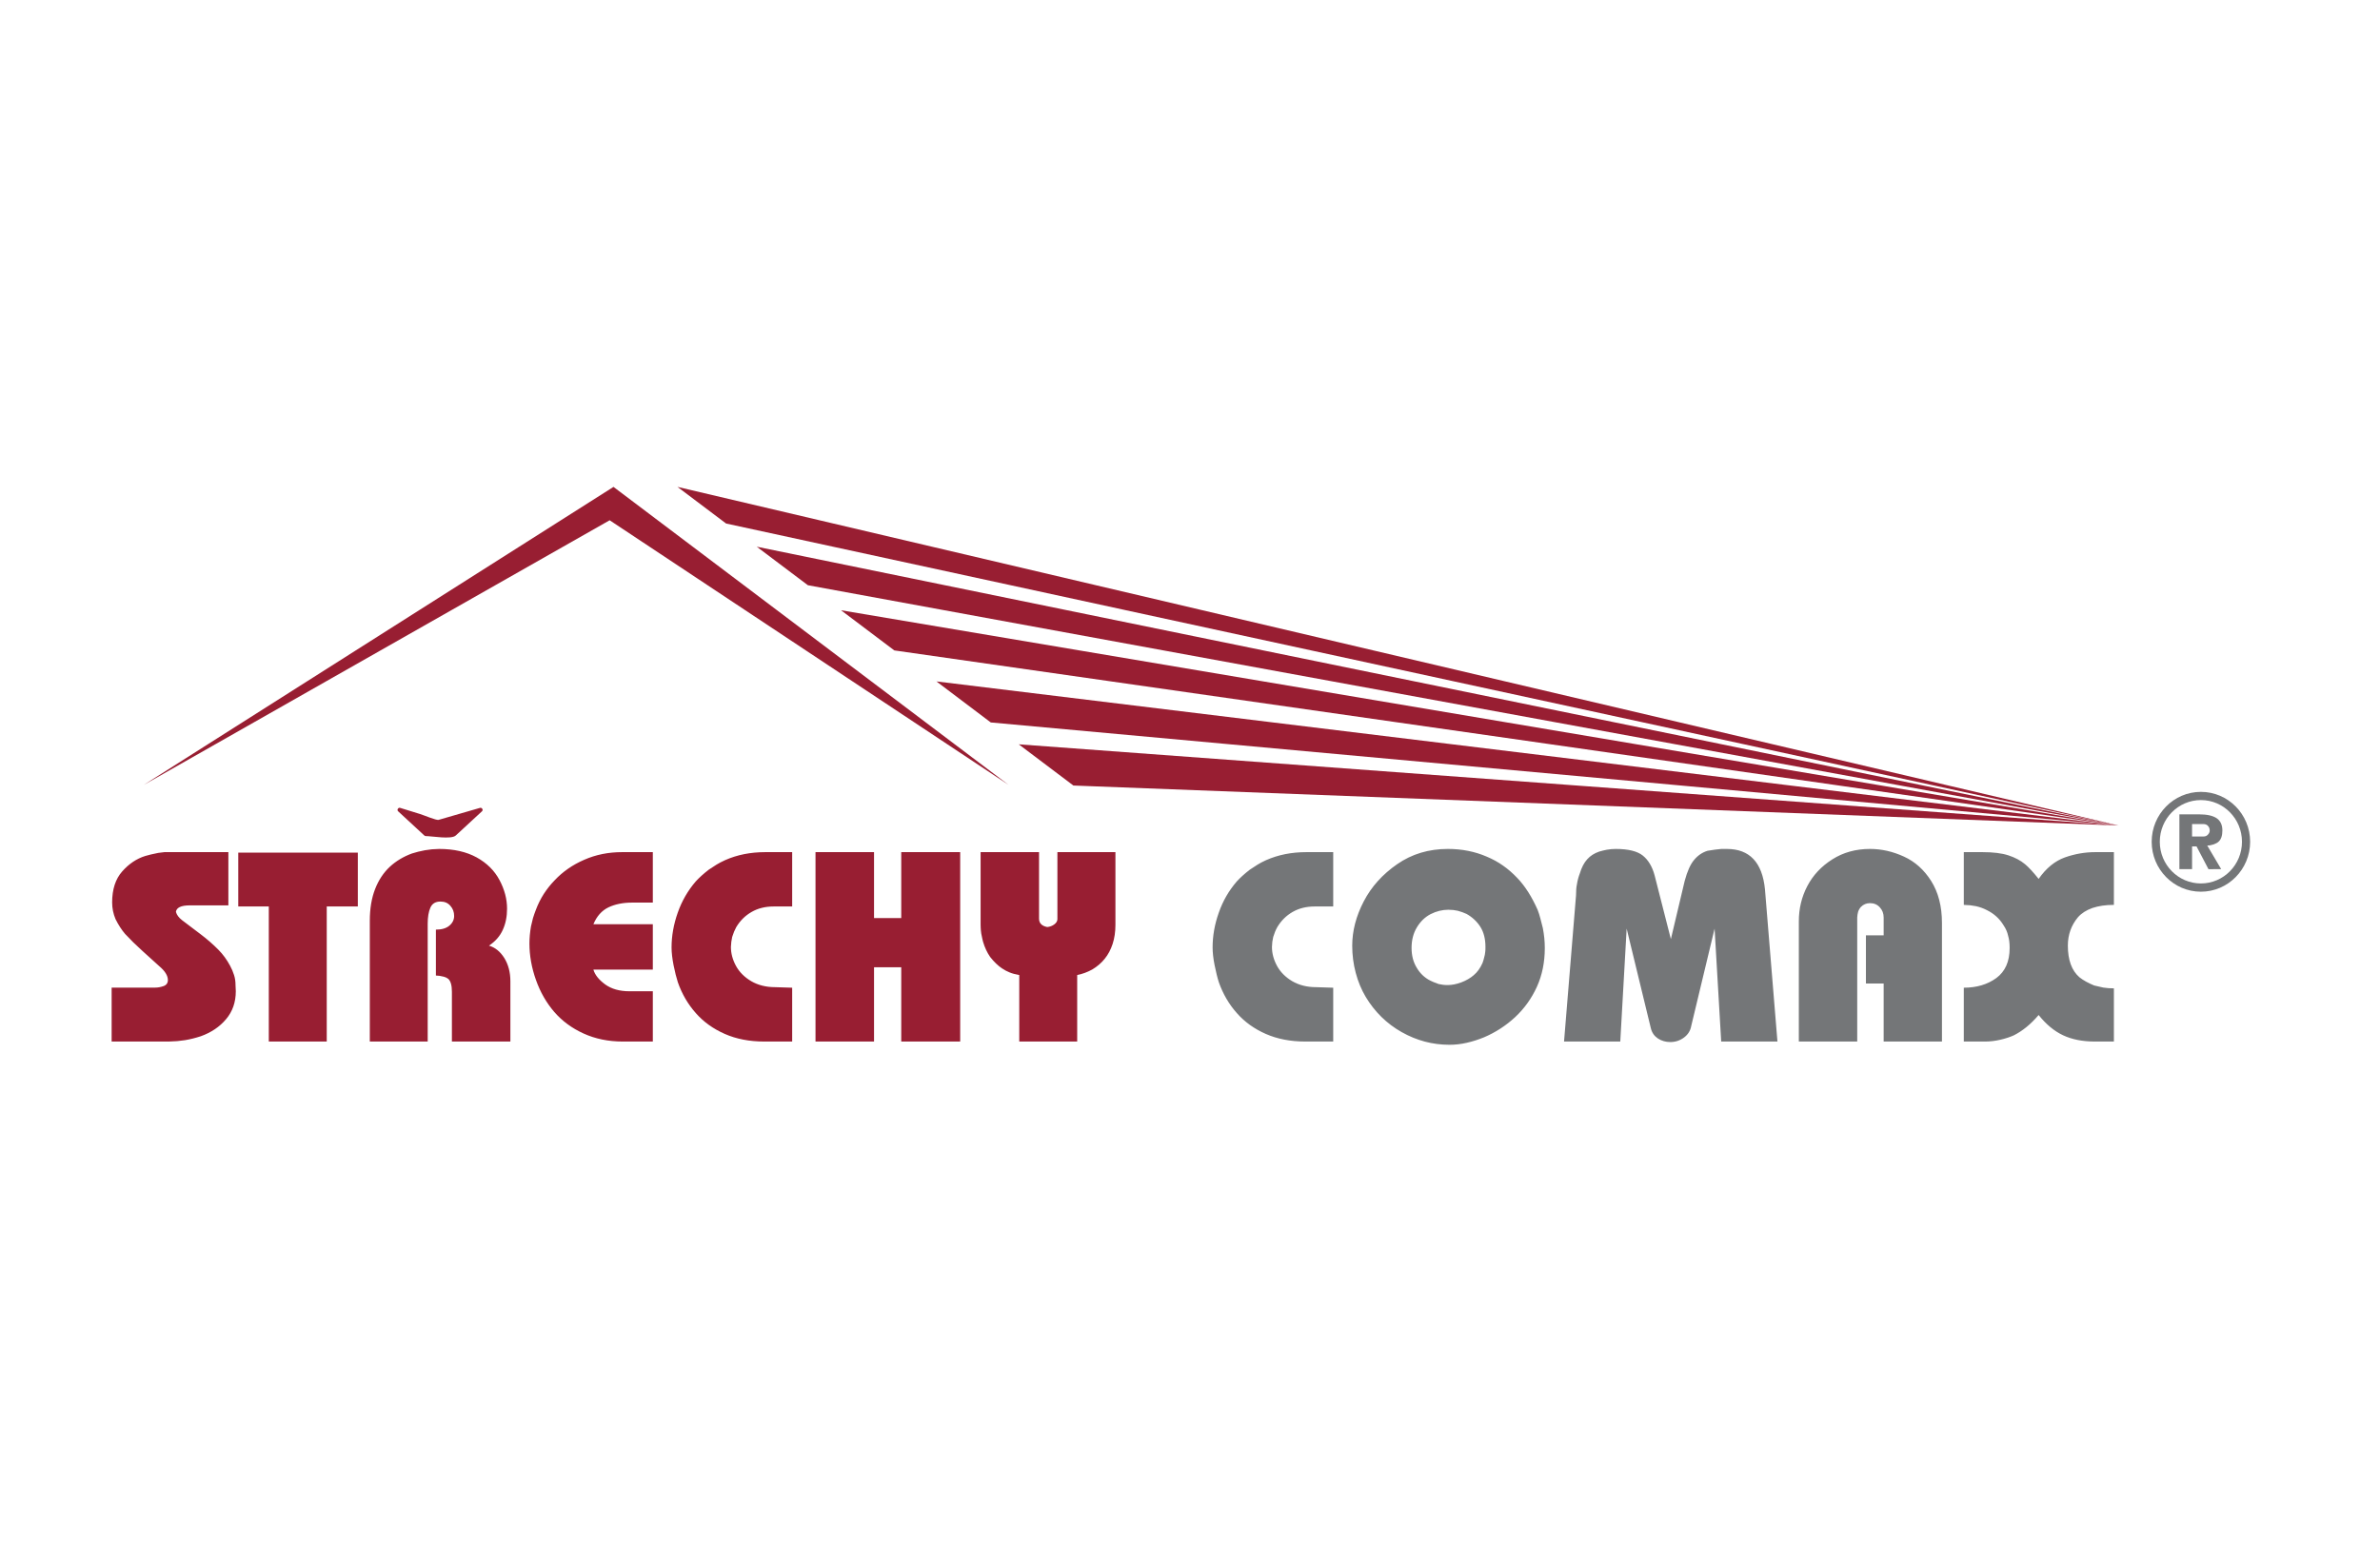 <?xml version="1.0" encoding="UTF-8" standalone="no"?><!DOCTYPE svg PUBLIC "-//W3C//DTD SVG 1.1//EN" "http://www.w3.org/Graphics/SVG/1.1/DTD/svg11.dtd"><svg width="215" height="140" viewBox="0 0 52 34" version="1.1" xmlns="http://www.w3.org/2000/svg" xmlns:xlink="http://www.w3.org/1999/xlink" xml:space="preserve" xmlns:serif="http://www.serif.com/" style="fill-rule:evenodd;clip-rule:evenodd;stroke-linejoin:round;stroke-miterlimit:2;"><path d="M2.342,22.848l0,-1.183l0.954,-0c0.062,-0 0.125,-0.012 0.187,-0.034c0.062,-0.023 0.093,-0.068 0.093,-0.131c-0,-0.099 -0.065,-0.201 -0.191,-0.307l-0.369,-0.334c-0.143,-0.129 -0.269,-0.253 -0.38,-0.373c-0.074,-0.087 -0.144,-0.194 -0.208,-0.322c-0.05,-0.118 -0.075,-0.24 -0.075,-0.368c0,-0.287 0.074,-0.514 0.221,-0.68c0.147,-0.166 0.315,-0.28 0.507,-0.339l0.12,-0.032l0.163,-0.035l0.137,-0.017l1.402,-0l0,1.168l-0.848,-0c-0.188,-0 -0.289,0.048 -0.303,0.142c0.018,0.066 0.063,0.127 0.135,0.183l0.408,0.309c0.142,0.107 0.272,0.221 0.388,0.338c0.101,0.102 0.186,0.219 0.257,0.351c0.036,0.066 0.065,0.134 0.087,0.204c0.023,0.07 0.033,0.143 0.033,0.221l0.006,0.136c-0,0.239 -0.071,0.444 -0.213,0.612c-0.142,0.169 -0.327,0.293 -0.555,0.375c-0.117,0.038 -0.231,0.067 -0.346,0.086l-0.171,0.021l-0.182,0.009l-1.257,-0Zm3.448,-0l0,-2.963l-0.67,0l-0,-1.181l2.623,0l0,1.181l-0.682,0l-0,2.963l-1.271,-0Zm2.216,-0l0,-2.648c0,-0.268 0.039,-0.5 0.116,-0.697c0.076,-0.196 0.184,-0.359 0.321,-0.487c0.137,-0.127 0.3,-0.225 0.489,-0.294c0.085,-0.028 0.179,-0.05 0.282,-0.07l0.153,-0.021l0.16,-0.008c0.323,0 0.596,0.062 0.822,0.185c0.225,0.124 0.392,0.29 0.503,0.499c0.11,0.207 0.165,0.416 0.165,0.624c0,0.174 -0.03,0.329 -0.094,0.468c-0.062,0.137 -0.163,0.253 -0.303,0.345c0.136,0.04 0.248,0.131 0.337,0.272c0.087,0.141 0.133,0.311 0.133,0.509l-0,1.323l-1.283,-0l0,-1.092c0,-0.141 -0.027,-0.235 -0.08,-0.283c-0.026,-0.021 -0.059,-0.037 -0.096,-0.047l-0.092,-0.019l-0.083,-0.007l0,-1.007c0.126,-0 0.224,-0.028 0.294,-0.086c0.07,-0.058 0.106,-0.13 0.106,-0.214c-0,-0.087 -0.027,-0.161 -0.083,-0.223c-0.052,-0.061 -0.124,-0.093 -0.217,-0.093c-0.109,0 -0.182,0.045 -0.221,0.134c-0.039,0.088 -0.059,0.206 -0.059,0.353l0,2.584l-1.27,-0Zm6.209,-0l-0.659,-0c-0.316,-0 -0.603,-0.059 -0.86,-0.176c-0.258,-0.117 -0.471,-0.275 -0.644,-0.474c-0.172,-0.2 -0.306,-0.433 -0.401,-0.701c-0.095,-0.267 -0.143,-0.534 -0.143,-0.799c0,-0.124 0.012,-0.249 0.034,-0.377l0.044,-0.182c0.005,-0.019 0.015,-0.048 0.029,-0.088c0.013,-0.039 0.025,-0.072 0.036,-0.097c0.046,-0.122 0.103,-0.236 0.171,-0.343c0.069,-0.106 0.148,-0.207 0.238,-0.299c0.177,-0.189 0.393,-0.34 0.649,-0.451c0.256,-0.113 0.534,-0.168 0.832,-0.168l0.674,-0l-0,1.107l-0.456,0c-0.199,0 -0.371,0.035 -0.517,0.104c-0.147,0.071 -0.257,0.194 -0.331,0.371l1.304,-0l-0,0.995l-1.304,0c0.034,0.116 0.121,0.224 0.259,0.325c0.139,0.1 0.316,0.15 0.531,0.15l0.514,-0l-0,1.103Zm3.057,-0l-0.613,-0c-0.324,-0 -0.613,-0.056 -0.865,-0.167c-0.253,-0.111 -0.466,-0.263 -0.637,-0.458c-0.171,-0.193 -0.303,-0.418 -0.393,-0.675c-0.033,-0.102 -0.064,-0.227 -0.094,-0.374c-0.028,-0.145 -0.044,-0.276 -0.044,-0.39c-0,-0.252 0.045,-0.507 0.136,-0.764c0.09,-0.256 0.222,-0.484 0.395,-0.685c0.076,-0.083 0.171,-0.169 0.285,-0.257l0.169,-0.11c0.05,-0.031 0.112,-0.064 0.189,-0.099c0.265,-0.118 0.56,-0.176 0.882,-0.176l0.59,-0l0,1.192l-0.407,0c-0.183,0 -0.344,0.04 -0.483,0.12c-0.14,0.08 -0.252,0.191 -0.337,0.333c-0.034,0.062 -0.064,0.134 -0.089,0.215l-0.019,0.107l-0.009,0.113c0,0.14 0.037,0.279 0.111,0.415c0.074,0.136 0.186,0.248 0.335,0.336c0.15,0.087 0.325,0.131 0.525,0.131l0.373,0.012l0,1.181Zm0.512,-0l-0,-4.155l1.284,-0l0,1.446l0.597,0l-0,-1.446l1.293,-0l0,4.155l-1.293,-0l-0,-1.629l-0.597,-0l0,1.629l-1.284,-0Zm4.47,-0l0,-1.459c-0.086,-0.015 -0.156,-0.034 -0.211,-0.057c-0.056,-0.022 -0.111,-0.051 -0.166,-0.088c-0.087,-0.058 -0.175,-0.141 -0.262,-0.252c-0.067,-0.097 -0.119,-0.209 -0.155,-0.332l-0.015,-0.06c-0.005,-0.019 -0.013,-0.061 -0.025,-0.122c-0.008,-0.056 -0.011,-0.098 -0.012,-0.126l-0.002,-0.066l0,-1.593l1.282,-0l0,1.458c0,0.1 0.06,0.162 0.18,0.185c0.061,-0.006 0.113,-0.026 0.157,-0.06c0.043,-0.033 0.066,-0.071 0.066,-0.114l-0,-1.469l1.273,-0l-0,1.593c-0,0.157 -0.021,0.297 -0.062,0.422c-0.041,0.124 -0.098,0.232 -0.172,0.323c-0.074,0.093 -0.166,0.171 -0.274,0.236c-0.105,0.058 -0.216,0.099 -0.331,0.122l-0,1.459l-1.271,-0Zm-13.049,-4.518c-0.001,-0 -0.001,-0.001 -0.003,-0.002c-0.191,-0.177 -0.383,-0.354 -0.575,-0.531c-0.033,-0.03 0.002,-0.088 0.044,-0.075c0.144,0.044 0.287,0.088 0.431,0.133c0.087,0.026 0.364,0.145 0.414,0.13c0.303,-0.087 0.605,-0.175 0.908,-0.263c0.042,-0.012 0.077,0.045 0.043,0.075c-0.191,0.177 -0.383,0.354 -0.575,0.531c-0.099,0.092 -0.523,0.013 -0.658,0.013c-0.012,-0 -0.022,-0.004 -0.029,-0.011Z" style="fill:#981e32;"/><path d="M29.142,22.848l-0.613,-0c-0.324,-0 -0.613,-0.056 -0.866,-0.167c-0.253,-0.111 -0.465,-0.263 -0.636,-0.458c-0.172,-0.193 -0.303,-0.418 -0.394,-0.675c-0.033,-0.102 -0.063,-0.227 -0.093,-0.374c-0.029,-0.145 -0.044,-0.276 -0.044,-0.39c-0,-0.252 0.044,-0.507 0.136,-0.764c0.089,-0.256 0.221,-0.484 0.395,-0.685c0.076,-0.083 0.171,-0.169 0.285,-0.257l0.169,-0.11c0.048,-0.031 0.112,-0.064 0.188,-0.099c0.267,-0.118 0.561,-0.176 0.882,-0.176l0.591,-0l0,1.192l-0.408,0c-0.183,0 -0.343,0.04 -0.483,0.12c-0.139,0.08 -0.251,0.191 -0.336,0.333c-0.035,0.062 -0.064,0.134 -0.089,0.215l-0.02,0.107l-0.008,0.113c-0,0.14 0.037,0.279 0.111,0.415c0.074,0.136 0.186,0.248 0.334,0.336c0.151,0.087 0.324,0.131 0.525,0.131l0.374,0.012l0,1.181Zm0.417,-2.104c-0,-0.324 0.085,-0.648 0.253,-0.971c0.168,-0.323 0.414,-0.595 0.735,-0.817c0.321,-0.222 0.69,-0.333 1.11,-0.333c0.31,0 0.594,0.057 0.851,0.168c0.129,0.054 0.249,0.119 0.359,0.197c0.111,0.077 0.216,0.169 0.318,0.277c0.168,0.176 0.315,0.408 0.442,0.695c0.023,0.06 0.043,0.121 0.059,0.185l0.055,0.214c0.028,0.145 0.043,0.29 0.043,0.437c-0,0.313 -0.058,0.596 -0.173,0.85c-0.116,0.255 -0.275,0.477 -0.477,0.666c-0.202,0.187 -0.43,0.335 -0.683,0.443c-0.128,0.052 -0.255,0.093 -0.382,0.121c-0.126,0.029 -0.252,0.043 -0.377,0.043c-0.37,0 -0.718,-0.092 -1.048,-0.278c-0.327,-0.184 -0.591,-0.443 -0.79,-0.774c-0.094,-0.159 -0.167,-0.333 -0.218,-0.526c-0.051,-0.191 -0.077,-0.391 -0.077,-0.597Zm1.302,0.052c-0,0.162 0.036,0.306 0.112,0.431c0.073,0.125 0.172,0.22 0.296,0.283c0.038,0.02 0.099,0.045 0.185,0.076c0.035,0.007 0.067,0.013 0.096,0.017c0.029,0.004 0.064,0.006 0.101,0.006c0.096,-0 0.195,-0.02 0.301,-0.059c0.106,-0.04 0.198,-0.093 0.273,-0.158c0.079,-0.066 0.142,-0.154 0.192,-0.266l0.022,-0.066l0.029,-0.114c0.008,-0.048 0.012,-0.084 0.013,-0.111l0.001,-0.062c0,-0.176 -0.037,-0.323 -0.112,-0.442c-0.076,-0.118 -0.177,-0.212 -0.302,-0.282c-0.061,-0.029 -0.125,-0.051 -0.191,-0.069l-0.097,-0.017l-0.112,-0.006c-0.132,-0 -0.262,0.032 -0.387,0.095c-0.124,0.064 -0.225,0.161 -0.303,0.291c-0.079,0.13 -0.117,0.281 -0.117,0.453Zm3.345,2.052l0.263,-3.206c0,-0.101 0.006,-0.182 0.02,-0.243c0.012,-0.078 0.032,-0.157 0.063,-0.238c0.04,-0.133 0.094,-0.237 0.163,-0.312c0.068,-0.076 0.155,-0.131 0.262,-0.168l0.086,-0.023l0.083,-0.018c0.063,-0.011 0.127,-0.017 0.194,-0.017c0.275,0 0.474,0.049 0.595,0.146c0.12,0.097 0.207,0.242 0.258,0.433l0.357,1.399l0.303,-1.277c0.057,-0.212 0.126,-0.367 0.209,-0.463c0.081,-0.097 0.179,-0.163 0.293,-0.198l0.164,-0.025l0.138,-0.015l0.121,0c0.498,0 0.777,0.294 0.836,0.883l0.274,3.342l-1.234,-0l-0.145,-2.477l-0.513,2.138c-0.018,0.102 -0.071,0.186 -0.158,0.251c-0.089,0.066 -0.189,0.099 -0.299,0.099c-0.103,-0 -0.194,-0.026 -0.273,-0.078c-0.078,-0.052 -0.131,-0.126 -0.155,-0.223l-0.531,-2.187l-0.14,2.477l-1.234,-0Zm5.151,-0l-0,-2.636c-0,-0.28 0.062,-0.539 0.187,-0.776c0.124,-0.237 0.307,-0.432 0.547,-0.584c0.241,-0.153 0.516,-0.229 0.827,-0.229c0.251,0 0.498,0.055 0.743,0.167c0.243,0.11 0.444,0.29 0.6,0.537c0.156,0.249 0.236,0.554 0.236,0.919l-0,2.602l-1.279,-0l0,-1.273l-0.389,-0l0,-1.057l0.389,0l0,-0.39c0,-0.089 -0.028,-0.164 -0.085,-0.225c-0.056,-0.061 -0.128,-0.091 -0.215,-0.091c-0.078,-0 -0.145,0.028 -0.2,0.084c-0.026,0.029 -0.047,0.065 -0.061,0.107l-0.013,0.061l-0.006,0.064l0,2.72l-1.281,-0Zm3.619,-0l-0,-1.181c0.283,-0 0.52,-0.071 0.714,-0.212c0.194,-0.143 0.292,-0.362 0.292,-0.659c-0,-0.108 -0.011,-0.196 -0.033,-0.266c-0.017,-0.081 -0.05,-0.159 -0.102,-0.234c-0.086,-0.143 -0.207,-0.253 -0.363,-0.33c-0.074,-0.039 -0.154,-0.068 -0.239,-0.087l-0.126,-0.02l-0.143,-0.009l-0,-1.157l0.408,-0c0.236,-0 0.426,0.023 0.572,0.071c0.144,0.047 0.265,0.111 0.365,0.195c0.073,0.06 0.173,0.166 0.297,0.321c0.165,-0.236 0.356,-0.392 0.575,-0.471c0.218,-0.077 0.441,-0.116 0.67,-0.116l0.406,-0l-0,1.157c-0.18,0 -0.336,0.023 -0.471,0.068c-0.134,0.048 -0.24,0.115 -0.318,0.204c-0.146,0.175 -0.221,0.383 -0.221,0.622c0,0.316 0.085,0.548 0.255,0.695c0.084,0.066 0.192,0.126 0.322,0.179l0.2,0.046c0.075,0.012 0.152,0.017 0.233,0.017l-0,1.167l-0.417,-0c-0.272,-0 -0.504,-0.046 -0.699,-0.138c-0.195,-0.092 -0.373,-0.24 -0.535,-0.444c-0.172,0.202 -0.354,0.35 -0.545,0.446c-0.082,0.037 -0.18,0.07 -0.294,0.096c-0.112,0.026 -0.224,0.04 -0.335,0.04l-0.468,-0Z" style="fill:#747678;"/><path d="M49.258,18.466c-0,0.604 -0.484,1.095 -1.08,1.095c-0.596,-0 -1.08,-0.491 -1.08,-1.095c-0,-0.605 0.484,-1.095 1.08,-1.095c0.596,0 1.08,0.49 1.08,1.095Zm-0.179,-0c0,-0.505 -0.403,-0.915 -0.901,-0.915c-0.498,0 -0.902,0.41 -0.902,0.915c-0,0.504 0.404,0.914 0.902,0.914c0.498,0 0.901,-0.41 0.901,-0.914Zm-1.373,0.6l0,-1.202l0.43,-0c0.175,-0 0.304,0.029 0.389,0.086c0.083,0.058 0.124,0.147 0.124,0.269c0,0.113 -0.028,0.195 -0.084,0.245c-0.023,0.022 -0.058,0.041 -0.104,0.058c-0.048,0.017 -0.096,0.026 -0.144,0.026l0.306,0.518l-0.279,0.001l-0.262,-0.5l-0.098,-0l-0,0.499l-0.278,0Zm0.278,-0.716l0.252,0c0.039,0 0.071,-0.013 0.096,-0.041c0.026,-0.027 0.039,-0.057 0.039,-0.09c-0,-0.042 -0.013,-0.076 -0.039,-0.102c-0.023,-0.027 -0.057,-0.04 -0.104,-0.04l-0.244,-0l-0,0.273Z" style="fill:#747678;"/><path d="M46.371,18.109l-28.754,-5.271l-1.122,-0.845l29.876,6.116Zm0,-0l-26.858,-3.841l-1.169,-0.881l28.027,4.722Zm0,-0l-24.742,-2.261l-1.192,-0.9l25.934,3.161Zm0,-0l-22.929,-0.877l-1.199,-0.904l24.128,1.781Zm0,-0l-30.549,-6.625l-1.066,-0.803l31.615,7.428Zm-43.323,-0.891l10.304,-6.537l8.668,6.537l-8.752,-5.805l-10.22,5.805Z" style="fill:#981e32;"/></svg>
